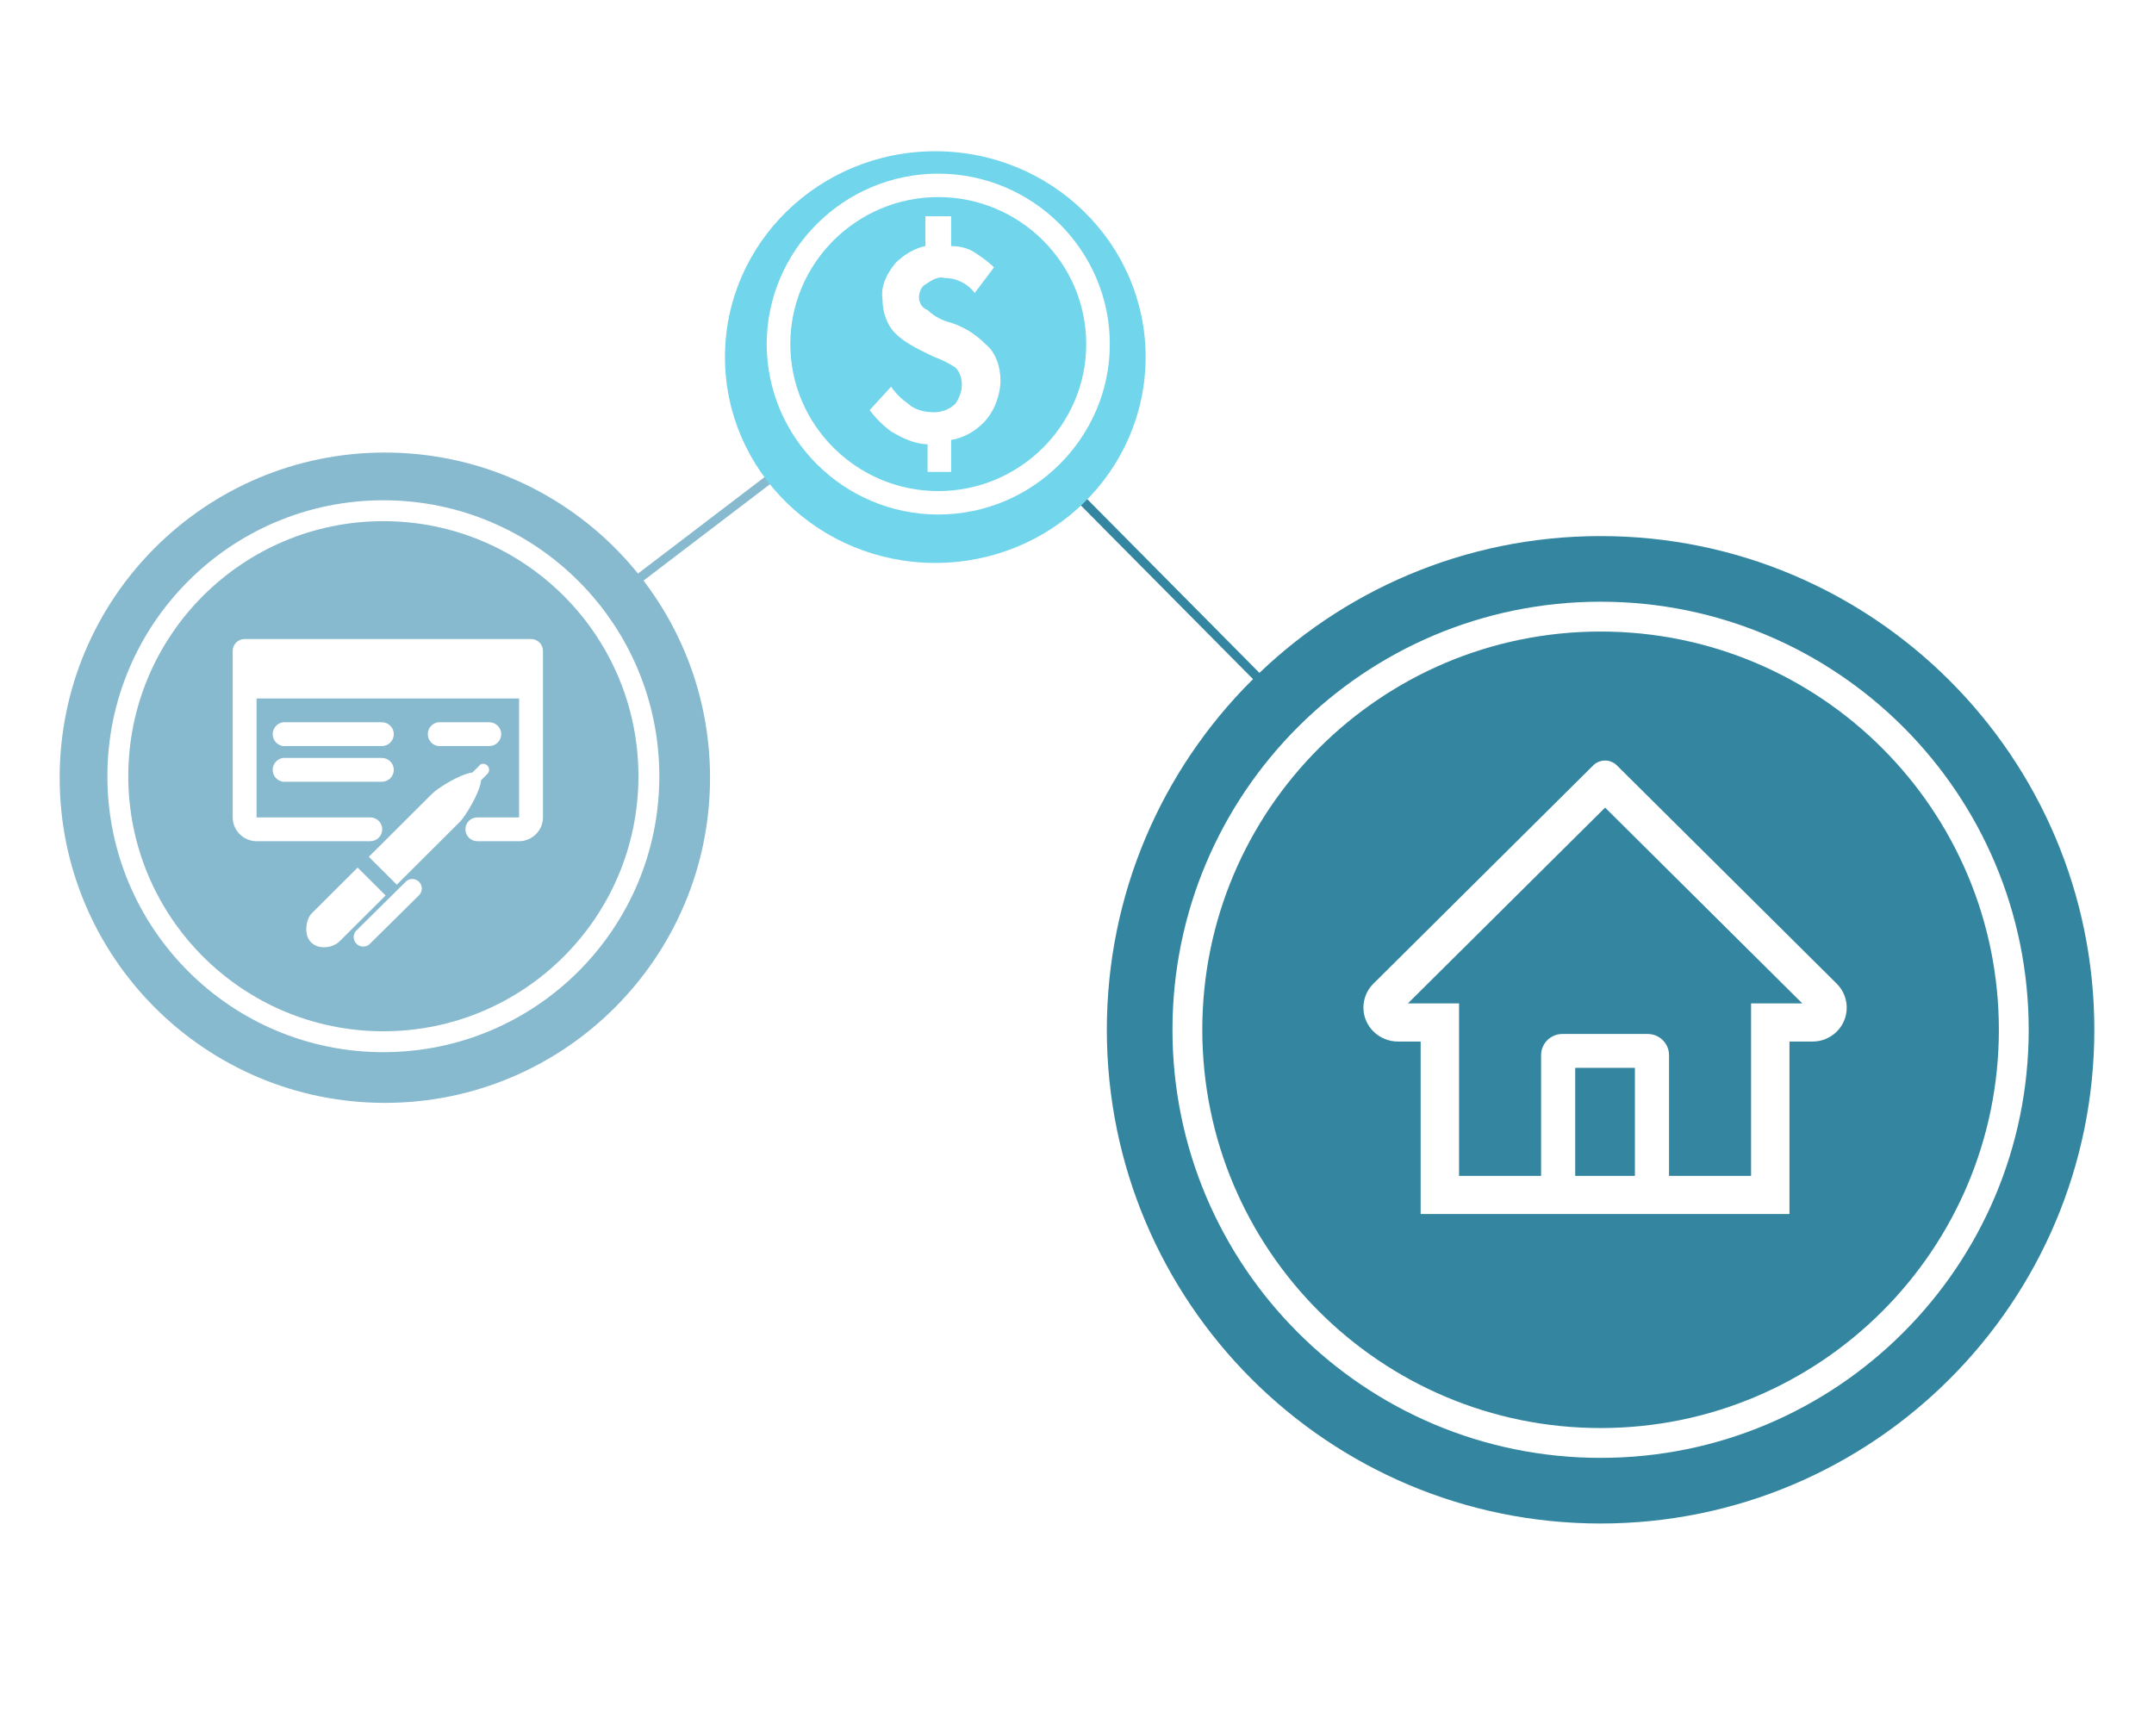 <svg width="722" height="582" viewBox="0 0 722 582" fill="none" xmlns="http://www.w3.org/2000/svg">
<g filter="url(#filter0_f_203_254)">
<path fill-rule="evenodd" clip-rule="evenodd" d="M537 345.7L314 120.7L316.131 118.588L539.131 343.588L537 345.7Z" fill="#3486A0"/>
</g>
<g filter="url(#filter1_f_203_254)">
<path d="M702 345.2C702 436.603 627.903 510.7 536.5 510.7C445.097 510.7 371 436.603 371 345.2C371 253.797 445.097 179.7 536.5 179.7C627.903 179.7 702 253.797 702 345.2Z" fill="#3486A0"/>
</g>
<g filter="url(#filter2_f_203_254)">
<path fill-rule="evenodd" clip-rule="evenodd" d="M314 119.7L129 260.7L127.181 258.314L312.181 117.314L314 119.7Z" fill="#88BACF"/>
</g>
<g filter="url(#filter3_f_203_254)">
<path d="M238 260.7C238 320.899 189.199 369.7 129 369.7C68.801 369.7 20 320.899 20 260.7C20 200.501 68.801 151.7 129 151.7C189.199 151.7 238 200.501 238 260.7Z" fill="#88BACF"/>
</g>
<g filter="url(#filter4_f_203_254)">
<path d="M384 119.7C384 157.808 352.436 188.7 313.5 188.7C274.564 188.7 243 157.808 243 119.7C243 81.593 274.564 50.7 313.5 50.7C352.436 50.7 384 81.593 384 119.7Z" fill="#71D5EB"/>
</g>
<path fill-rule="evenodd" clip-rule="evenodd" d="M680 345.2C680 424.453 615.753 488.7 536.5 488.7C457.247 488.7 393 424.453 393 345.2C393 265.947 457.247 201.7 536.5 201.7C615.753 201.7 680 265.947 680 345.2ZM536.5 478.7C610.23 478.7 670 418.93 670 345.2C670 271.47 610.23 211.7 536.5 211.7C462.77 211.7 403 271.47 403 345.2C403 418.93 462.77 478.7 536.5 478.7Z" fill="white"/>
<path fill-rule="evenodd" clip-rule="evenodd" d="M221 260.2C221 311.287 179.586 352.7 128.5 352.7C77.414 352.7 36 311.287 36 260.2C36 209.114 77.414 167.7 128.5 167.7C179.586 167.7 221 209.114 221 260.2ZM128.5 345.7C175.72 345.7 214 307.421 214 260.2C214 212.98 175.72 174.7 128.5 174.7C81.28 174.7 43 212.98 43 260.2C43 307.421 81.28 345.7 128.5 345.7Z" fill="white"/>
<g filter="url(#filter5_d_203_254)">
<path d="M295.95 35.7H288.5V0H308.95V6.2H295.95V15.4H308.05V21.6H295.95V35.7Z" fill="white"/>
<path d="M327.341 0C331.941 0 335.291 1 337.391 3C339.525 4.967 340.591 7.683 340.591 11.15C340.591 12.717 340.358 14.217 339.891 15.65C339.425 17.05 338.641 18.317 337.541 19.45C336.475 20.55 335.058 21.417 333.291 22.05C331.525 22.683 329.341 23 326.741 23H323.491V35.7H315.941V0H327.341ZM326.941 6.2H323.491V16.8H325.991C327.425 16.8 328.658 16.617 329.691 16.25C330.725 15.883 331.525 15.3 332.091 14.5C332.658 13.7 332.941 12.667 332.941 11.4C332.941 9.633 332.458 8.333 331.491 7.5C330.525 6.633 329.008 6.2 326.941 6.2Z" fill="white"/>
<path d="M284 41.95H342.841V44.45H284V41.95Z" fill="white"/>
</g>
<g filter="url(#filter6_d_203_254)">
<path d="M67.4 396.65C67.4 409 64.4 416.55 52.3 421.9L46.95 416.85C56.65 413.5 60.85 409.15 60.85 396.85V383.55C60.85 381.55 60.75 379.9 60.55 378.95H67.7C67.6 379.95 67.4 381.55 67.4 383.55V396.65ZM49.3 379.35C49.2 380.3 49 381.9 49 383.9V401.75C49 404 49.15 406.05 49.25 407H42.25C42.35 406.05 42.5 404 42.5 401.75V383.85C42.5 382.45 42.4 380.9 42.2 379.35H49.3ZM32.85 388.35C33.75 388.5 35.8 388.85 38.25 388.85H71.05C73.7 388.85 75.2 388.7 76.6 388.5V395.15C75.5 395 73.7 395 71.1 395H38.25C35.75 395 34 395.1 32.85 395.15V388.35ZM118.75 381.25C118.75 382.75 119.95 383.95 121.45 383.95C122.95 383.95 124.2 382.75 124.2 381.25C124.2 379.75 122.95 378.5 121.45 378.5C119.95 378.5 118.75 379.75 118.75 381.25ZM115.7 381.25C115.7 378.05 118.25 375.45 121.45 375.45C124.65 375.45 127.25 378.05 127.25 381.25C127.25 384.45 124.65 387 121.45 387C118.25 387 115.7 384.45 115.7 381.25ZM108.8 379.25C108.65 379.95 108.35 382.4 108.35 383.65C108.35 386.6 108.35 390.85 108.35 393.75C108.35 397.8 108.35 412.7 108.35 416.9C108.35 419.8 106.65 421.6 103.1 421.6C100.45 421.6 97.5 421.5 95 421.2L94.4 415C96.5 415.4 98.7 415.55 99.95 415.55C101.25 415.55 101.7 415.1 101.75 413.8C101.8 411.9 101.8 396.1 101.8 393.75C101.8 392 101.8 386.65 101.8 383.6C101.8 382.3 101.55 380.15 101.4 379.25H108.8ZM84.3 387.25C85.8 387.45 87.55 387.6 89.1 387.6C92.15 387.6 116.4 387.6 120 387.6C121.4 387.6 123.55 387.45 124.9 387.3V393.85C123.35 393.7 121.4 393.65 120.05 393.65C116.45 393.65 92.4 393.65 89.1 393.65C87.6 393.65 85.7 393.7 84.3 393.85V387.25ZM97.05 400.8C94.75 405.2 90.1 411.75 87.4 414.7L81.95 411.05C85.3 407.85 89.3 402.35 91.35 398.1L97.05 400.8ZM118.5 397.95C121.05 401.15 125.05 407.45 127.05 411.1L121.2 414.35C119.05 410.05 115.5 404 113.05 400.9L118.5 397.95ZM134.55 395.55C136.4 395.7 140 395.9 142.6 395.9C148.5 395.9 165 395.9 169.45 395.9C171.8 395.9 174 395.65 175.35 395.55V403.45C174.15 403.4 171.6 403.15 169.5 403.15C164.95 403.15 148.5 403.15 142.6 403.15C139.8 403.15 136.45 403.3 134.55 403.45V395.55ZM195.65 413.95C195.65 410.1 195.65 389.4 195.65 385.2C195.65 383.4 195.5 380.95 195.15 379.15H202.95C202.75 380.95 202.5 383.1 202.5 385.2C202.5 390.7 202.55 410.25 202.55 413.95C202.55 415.35 202.75 418.85 203 420.9H195.15C195.5 418.95 195.65 415.9 195.65 413.95ZM201.05 392.1C207.7 393.95 218.5 397.9 223.4 400.3L220.6 407.25C214.9 404.3 206.5 401.1 201.05 399.3V392.1Z" fill="white"/>
<path d="M30 426.2H230V428.7H30V426.2Z" fill="white"/>
</g>
<g filter="url(#filter7_d_203_254)">
<path d="M465.2 524.6V530.75H508.8V524.6H465.2ZM489.35 541.35C494.9 545.6 502.3 551.75 505.6 555.7L510.7 551.1C507.05 547.1 499.35 541.35 494 537.45L489.35 541.35ZM487.35 526.85C483.2 535.75 474.35 545.45 463.65 550.5C464.9 551.85 466.8 554.35 467.75 555.95C479.25 549.95 488.35 539.75 494.05 529.2L487.35 526.85ZM483.7 538.95V568.1H490.3V532.4L483.7 538.95Z" fill="white"/>
<path d="M514.9 553.6V557.85H538.25V553.6H514.9ZM513.75 529.8V534.15H538.75V529.8H513.75ZM523.7 526.25V562.1H529.1V526.25H523.7ZM513.5 561.55L514.2 566.55C520.7 565.95 529.8 565.05 538.3 564.15L538.25 559.6C529.25 560.4 519.7 561.1 513.5 561.55ZM519.85 545.6H533.05V547.9H519.85V545.6ZM519.85 539.85H533.05V542.1H519.85V539.85ZM515.05 536.1V551.65H538V536.1H515.05ZM535.55 521.5C530.05 522.7 521.35 523.6 513.9 523.95C514.45 525.1 515 527 515.2 528.2C522.7 528.05 531.8 527.3 538.2 526L535.55 521.5ZM538.75 532.55V538.05H556.05V532.55H538.75ZM553.65 532.55V533.85C553.25 553.2 552.85 560.25 551.7 561.75C551.25 562.45 550.75 562.6 550 562.6C549 562.6 547.1 562.6 544.95 562.4C545.9 564 546.55 566.45 546.7 568.1C549.05 568.2 551.4 568.2 552.95 567.9C554.6 567.6 555.75 567.05 556.85 565.35C558.5 563.1 558.9 555.8 559.35 535.2C559.35 534.5 559.4 532.55 559.4 532.55H553.65ZM543.55 522.1C543.5 542.05 544.05 556.05 533.5 564.1C534.85 565.1 536.8 567.15 537.65 568.6C549.2 559.5 549.25 543.45 549.3 522.1H543.55Z" fill="white"/>
<path d="M579.1 544.9V549.5H606.7V544.9H579.1ZM578.05 553.3V557.85H605.25V553.3H578.05ZM574.15 562.25V567.25H609.35V562.25H574.15ZM588.55 541.2V565.35H594.45V541.2H588.55ZM579.3 540.95C578.1 544.65 575.75 548.4 573 550.8C574.35 551.4 576.65 552.8 577.75 553.65C580.4 550.9 583.1 546.6 584.65 542.2L579.3 540.95ZM570.8 535.3V540.45H609.75V535.3H570.8ZM567.1 524.9V530H607.2V524.9H567.1ZM584.1 521.2V527.9H590.1V521.2H584.1ZM567.5 535.3V543.4C567.5 549.4 567.1 558.15 563 564.25C564.2 564.95 566.7 567 567.6 568.1C572.35 561.2 573.25 550.5 573.25 543.45V535.3H567.5ZM574.75 530.3C575.7 532.25 576.6 534.85 576.85 536.5L582.65 534.95C582.3 533.25 581.25 530.75 580.15 528.85L574.75 530.3ZM594.25 528.35C593.8 530.35 592.85 533.1 592.05 535.05L597 536.5C598.1 534.85 599.6 532.35 601.1 529.8L594.25 528.35Z" fill="white"/>
<path d="M462 571.2H612V573.7H462V571.2Z" fill="white"/>
</g>
<path d="M615.641 329.735L546.595 261.167L541.967 256.569C540.913 255.528 539.487 254.944 538 254.944C536.514 254.944 535.088 255.528 534.033 256.569L460.36 329.735C459.28 330.804 458.426 332.078 457.849 333.48C457.272 334.883 456.983 336.387 457.001 337.902C457.072 344.151 462.308 349.14 468.598 349.14H476.192V406.966H599.809V349.14H607.564C610.619 349.14 613.496 347.951 615.658 345.802C616.723 344.748 617.567 343.494 618.14 342.114C618.714 340.733 619.006 339.253 619 337.76C619 334.741 617.803 331.883 615.641 329.735V329.735ZM548.007 394.183H527.994V357.964H548.007V394.183ZM586.943 336.357V394.183H559.443V353.703C559.443 349.779 556.244 346.601 552.295 346.601H523.705C519.756 346.601 516.558 349.779 516.558 353.703V394.183H489.057V336.357H471.903L538.018 270.719L542.146 274.82L604.115 336.357H586.943Z" fill="white"/>
<path d="M82 214.206C79.796 214.206 78 215.996 78 218.192V274.008C78 278.37 81.624 281.982 86 281.982H124.124C125.185 281.982 126.202 281.562 126.952 280.814C127.703 280.066 128.124 279.052 128.124 277.995C128.124 276.938 127.703 275.924 126.952 275.176C126.202 274.428 125.185 274.008 124.124 274.008H86V234.14H174V274.008H160C158.939 274.008 157.922 274.428 157.172 275.176C156.421 275.924 156 276.938 156 277.995C156 279.052 156.421 280.066 157.172 280.814C157.922 281.562 158.939 281.982 160 281.982H174C178.376 281.982 182 278.37 182 274.008V218.192C182 215.996 180.204 214.206 178 214.206H82ZM94.876 242.113C93.815 242.262 92.857 242.825 92.212 243.677C91.567 244.53 91.289 245.603 91.438 246.66C91.587 247.718 92.151 248.673 93.007 249.316C93.862 249.958 94.939 250.236 96 250.087H128C129.061 250.087 130.078 249.667 130.828 248.919C131.579 248.172 132 247.158 132 246.1C132 245.043 131.579 244.029 130.828 243.281C130.078 242.534 129.061 242.113 128 242.113H96C95.875 242.108 95.749 242.108 95.624 242.113C95.5 242.108 95.376 242.108 95.252 242.113C95.127 242.108 95.001 242.108 94.876 242.113ZM146.876 242.113C145.815 242.262 144.857 242.825 144.212 243.677C143.567 244.53 143.289 245.603 143.438 246.66C143.587 247.718 144.151 248.673 145.007 249.316C145.863 249.958 146.939 250.236 148 250.087H164C165.061 250.087 166.078 249.667 166.828 248.919C167.579 248.172 168 247.158 168 246.1C168 245.043 167.579 244.029 166.828 243.281C166.078 242.534 165.061 242.113 164 242.113H148C147.875 242.108 147.749 242.108 147.624 242.113C147.5 242.108 147.376 242.108 147.252 242.113C147.127 242.108 147.001 242.108 146.876 242.113ZM94.876 254.074C94.351 254.148 93.845 254.324 93.388 254.592C92.931 254.86 92.531 255.216 92.212 255.638C91.567 256.491 91.289 257.564 91.438 258.621C91.512 259.145 91.688 259.648 91.958 260.104C92.227 260.56 92.583 260.958 93.007 261.276C93.862 261.919 94.939 262.196 96 262.048H128C129.061 262.048 130.078 261.628 130.828 260.88C131.579 260.132 132 259.118 132 258.061C132 257.003 131.579 255.989 130.828 255.242C130.078 254.494 129.061 254.074 128 254.074H96C95.875 254.068 95.749 254.068 95.624 254.074C95.5 254.068 95.376 254.068 95.252 254.074C95.127 254.068 95.001 254.068 94.876 254.074V254.074ZM161.376 256.067C161.078 256.21 160.819 256.423 160.624 256.689L158.376 258.934C154.16 259.48 146.756 264.165 144.876 266.035L123.624 287.217L133 296.558L154.252 275.38C155.824 273.809 160.864 265.819 161.252 261.549L163.372 259.432C163.668 259.133 163.861 258.747 163.923 258.332C163.986 257.916 163.916 257.492 163.722 257.118C163.528 256.745 163.221 256.443 162.844 256.254C162.467 256.065 162.04 256 161.624 256.067C161.541 256.062 161.459 256.062 161.376 256.067V256.067ZM119.876 290.829L104.5 306.15C102.58 308.064 101.672 313.303 104.248 315.87C106.82 318.438 111.524 317.836 113.876 315.495L129.252 300.174L119.876 290.829V290.829ZM137.752 294.688C137.03 294.797 136.366 295.148 135.872 295.685L119.752 311.632C119.401 311.912 119.113 312.263 118.906 312.662C118.7 313.06 118.581 313.498 118.556 313.946C118.531 314.393 118.601 314.841 118.761 315.26C118.922 315.679 119.169 316.06 119.487 316.377C119.805 316.694 120.187 316.941 120.607 317.101C121.027 317.262 121.477 317.332 121.926 317.307C122.375 317.283 122.814 317.164 123.214 316.959C123.614 316.754 123.967 316.467 124.248 316.117L140.376 300.17C140.869 299.707 141.202 299.099 141.327 298.435C141.452 297.771 141.361 297.085 141.07 296.475C140.778 295.866 140.299 295.364 139.703 295.043C139.107 294.722 138.424 294.597 137.752 294.688Z" fill="white"/>
<path d="M318.813 108.2C315.938 107.485 313.063 106.057 310.906 103.915C308.75 103.2 308.031 101.058 308.031 99.63C308.031 98.201 308.75 96.059 310.187 95.345C312.344 93.916 314.5 92.488 316.656 93.202C320.969 93.202 324.562 95.345 326.719 98.201L333.188 89.632C331.031 87.489 328.875 86.061 326.719 84.632C324.562 83.204 321.688 82.49 318.813 82.49V72.492H310.187V82.49C306.594 83.204 303 85.347 300.125 88.203C297.25 91.774 295.094 96.059 295.813 100.344C295.813 104.629 297.25 108.914 300.125 111.77C303.719 115.341 308.75 117.484 313.063 119.626C315.219 120.34 318.094 121.769 320.25 123.197C321.688 124.625 322.406 126.768 322.406 128.91C322.406 131.053 321.688 133.195 320.25 135.338C318.094 137.48 315.219 138.194 313.063 138.194C310.188 138.194 306.594 137.48 304.438 135.338C302.281 133.909 300.125 131.767 298.688 129.624L291.5 137.48C293.656 140.337 295.813 142.479 298.688 144.622C302.281 146.764 306.594 148.907 310.906 148.907V158.191H318.813V147.478C323.125 146.764 326.719 144.622 329.594 141.765C333.188 138.194 335.344 132.481 335.344 127.482C335.344 123.197 333.906 118.198 330.312 115.341C326.719 111.77 323.125 109.628 318.813 108.2V108.2ZM314.5 58.209C282.875 58.209 257 83.918 257 115.341C257 146.764 282.875 172.474 314.5 172.474C346.125 172.474 372 146.764 372 115.341C372 83.918 346.125 58.209 314.5 58.209ZM314.5 164.618C287.188 164.618 264.906 142.479 264.906 115.341C264.906 88.203 287.188 66.064 314.5 66.064C341.812 66.064 364.094 88.203 364.094 115.341C364.094 142.479 341.812 164.618 314.5 164.618V164.618Z" fill="white"/>
<defs>
<filter id="filter0_f_203_254" x="310" y="114.588" width="233.131" height="235.112" filterUnits="userSpaceOnUse" color-interpolation-filters="sRGB">
<feFlood flood-opacity="0" result="BackgroundImageFix"/>
<feBlend mode="normal" in="SourceGraphic" in2="BackgroundImageFix" result="shape"/>
<feGaussianBlur stdDeviation="2" result="effect1_foregroundBlur_203_254"/>
</filter>
<filter id="filter1_f_203_254" x="351" y="159.7" width="371" height="371" filterUnits="userSpaceOnUse" color-interpolation-filters="sRGB">
<feFlood flood-opacity="0" result="BackgroundImageFix"/>
<feBlend mode="normal" in="SourceGraphic" in2="BackgroundImageFix" result="shape"/>
<feGaussianBlur stdDeviation="10" result="effect1_foregroundBlur_203_254"/>
</filter>
<filter id="filter2_f_203_254" x="123.181" y="113.314" width="194.819" height="151.386" filterUnits="userSpaceOnUse" color-interpolation-filters="sRGB">
<feFlood flood-opacity="0" result="BackgroundImageFix"/>
<feBlend mode="normal" in="SourceGraphic" in2="BackgroundImageFix" result="shape"/>
<feGaussianBlur stdDeviation="2" result="effect1_foregroundBlur_203_254"/>
</filter>
<filter id="filter3_f_203_254" x="0" y="131.7" width="258" height="258" filterUnits="userSpaceOnUse" color-interpolation-filters="sRGB">
<feFlood flood-opacity="0" result="BackgroundImageFix"/>
<feBlend mode="normal" in="SourceGraphic" in2="BackgroundImageFix" result="shape"/>
<feGaussianBlur stdDeviation="10" result="effect1_foregroundBlur_203_254"/>
</filter>
<filter id="filter4_f_203_254" x="223" y="30.7" width="181" height="178" filterUnits="userSpaceOnUse" color-interpolation-filters="sRGB">
<feFlood flood-opacity="0" result="BackgroundImageFix"/>
<feBlend mode="normal" in="SourceGraphic" in2="BackgroundImageFix" result="shape"/>
<feGaussianBlur stdDeviation="10" result="effect1_foregroundBlur_203_254"/>
</filter>
<filter id="filter5_d_203_254" x="280" y="0" width="66.841" height="52.45" filterUnits="userSpaceOnUse" color-interpolation-filters="sRGB">
<feFlood flood-opacity="0" result="BackgroundImageFix"/>
<feColorMatrix in="SourceAlpha" type="matrix" values="0 0 0 0 0 0 0 0 0 0 0 0 0 0 0 0 0 0 127 0" result="hardAlpha"/>
<feOffset dy="4"/>
<feGaussianBlur stdDeviation="2"/>
<feComposite in2="hardAlpha" operator="out"/>
<feColorMatrix type="matrix" values="0 0 0 0 0 0 0 0 0 0 0 0 0 0 0 0 0 0 0.25 0"/>
<feBlend mode="normal" in2="BackgroundImageFix" result="effect1_dropShadow_203_254"/>
<feBlend mode="normal" in="SourceGraphic" in2="effect1_dropShadow_203_254" result="shape"/>
</filter>
<filter id="filter6_d_203_254" x="26" y="375.45" width="208" height="61.25" filterUnits="userSpaceOnUse" color-interpolation-filters="sRGB">
<feFlood flood-opacity="0" result="BackgroundImageFix"/>
<feColorMatrix in="SourceAlpha" type="matrix" values="0 0 0 0 0 0 0 0 0 0 0 0 0 0 0 0 0 0 127 0" result="hardAlpha"/>
<feOffset dy="4"/>
<feGaussianBlur stdDeviation="2"/>
<feComposite in2="hardAlpha" operator="out"/>
<feColorMatrix type="matrix" values="0 0 0 0 0 0 0 0 0 0 0 0 0 0 0 0 0 0 0.25 0"/>
<feBlend mode="normal" in2="BackgroundImageFix" result="effect1_dropShadow_203_254"/>
<feBlend mode="normal" in="SourceGraphic" in2="effect1_dropShadow_203_254" result="shape"/>
</filter>
<filter id="filter7_d_203_254" x="458" y="521.2" width="158" height="60.5" filterUnits="userSpaceOnUse" color-interpolation-filters="sRGB">
<feFlood flood-opacity="0" result="BackgroundImageFix"/>
<feColorMatrix in="SourceAlpha" type="matrix" values="0 0 0 0 0 0 0 0 0 0 0 0 0 0 0 0 0 0 127 0" result="hardAlpha"/>
<feOffset dy="4"/>
<feGaussianBlur stdDeviation="2"/>
<feComposite in2="hardAlpha" operator="out"/>
<feColorMatrix type="matrix" values="0 0 0 0 0 0 0 0 0 0 0 0 0 0 0 0 0 0 0.25 0"/>
<feBlend mode="normal" in2="BackgroundImageFix" result="effect1_dropShadow_203_254"/>
<feBlend mode="normal" in="SourceGraphic" in2="effect1_dropShadow_203_254" result="shape"/>
</filter>
</defs>
</svg>
